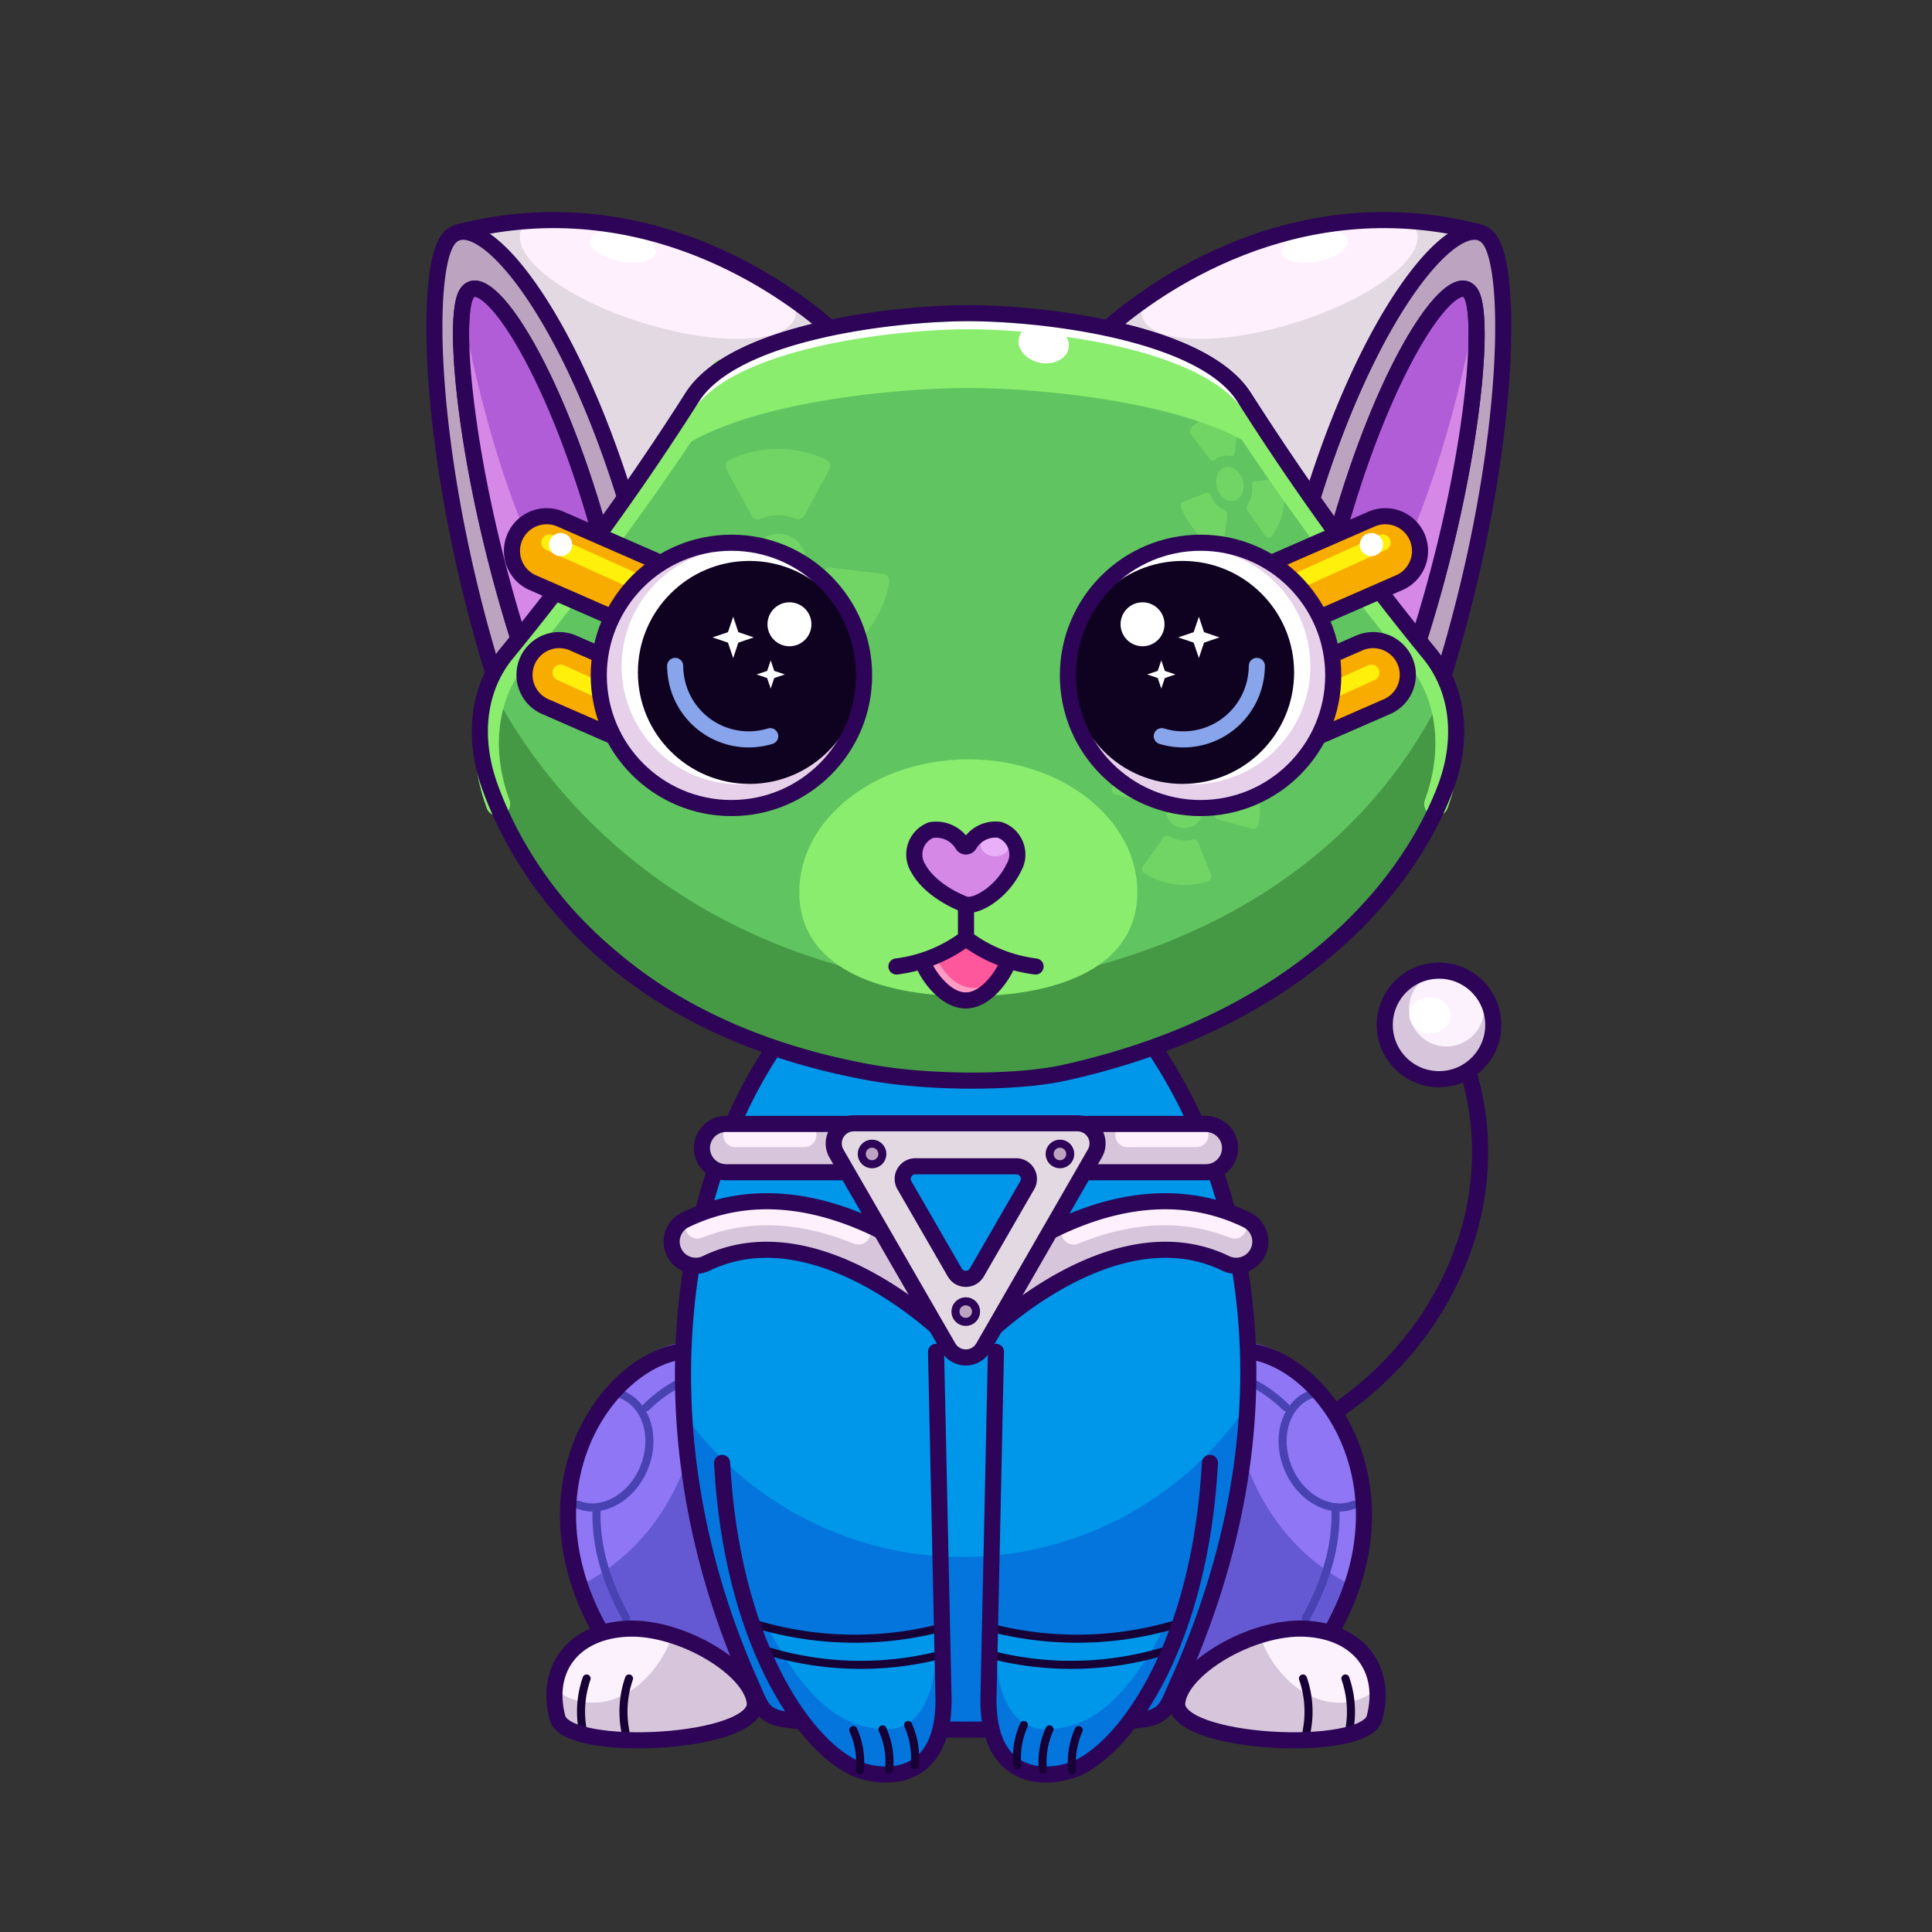<svg xmlns="http://www.w3.org/2000/svg" viewBox="0 0 240 240"><rect x="0" y="0" width="240" height="240" fill="#333333" stroke="none"/><svg xmlns="http://www.w3.org/2000/svg" id="tail" viewBox="0 0 240 240"><defs><style>.prefix_XpXvubYl7t_cls-1{fill:#d7c6db}.prefix_XpXvubYl7t_cls-2{fill:#fcf2fd}.prefix_XpXvubYl7t_cls-3{fill:#fff}.prefix_XpXvubYl7t_cls-4{fill:none;stroke:#2d0457;stroke-miterlimit:10;stroke-width:2px}.prefix_sO_xKjAWVd_cls-1{fill:#b15dd8}.prefix_sO_xKjAWVd_cls-2{fill:#fff0fe}.prefix_sO_xKjAWVd_cls-3{fill:#fff}.prefix_sO_xKjAWVd_cls-4{fill:#e3d9e2}.prefix_sO_xKjAWVd_cls-5{fill:none;stroke:#2d0457;stroke-linecap:round;stroke-linejoin:round;stroke-width:2px}.prefix_sO_xKjAWVd_cls-6{fill:#bca4c1}.prefix_sO_xKjAWVd_cls-7{fill:#d588e5}.prefix_OCpRlzRIlB_cls-1{fill:#8e76f4}.prefix_OCpRlzRIlB_cls-2,.prefix_OCpRlzRIlB_cls-4,.prefix_OCpRlzRIlB_cls-7{fill:none;stroke-linecap:round;stroke-linejoin:round}.prefix_OCpRlzRIlB_cls-2{stroke:#4842b2}.prefix_OCpRlzRIlB_cls-3{fill:#6559d3}.prefix_OCpRlzRIlB_cls-4{stroke:#2d0457;stroke-width:2px}.prefix_OCpRlzRIlB_cls-5{fill:#fcf2fd}.prefix_OCpRlzRIlB_cls-6{fill:#d7c6db}.prefix_OCpRlzRIlB_cls-7{stroke:#170035}.prefix_vkWgsNMOPv_cls-1{fill:#0096ea}.prefix_vkWgsNMOPv_cls-2{fill:#0375dd}.prefix_vkWgsNMOPv_cls-3{fill:none;stroke:#2d0457;stroke-linecap:round;stroke-linejoin:round;stroke-width:2px}.prefix_nBB6I2qmRC_cls-1{fill:#0096ea}.prefix_nBB6I2qmRC_cls-2{fill:#0375dd}.prefix_nBB6I2qmRC_cls-3,.prefix_nBB6I2qmRC_cls-4{fill:none;stroke-linecap:round;stroke-linejoin:round}.prefix_nBB6I2qmRC_cls-3{stroke:#170035}.prefix_nBB6I2qmRC_cls-4{stroke:#2d0457;stroke-width:2px}.prefix_vhNUuGfdp7_cls-1{fill:#d7c6db}.prefix_vhNUuGfdp7_cls-2,.prefix_vhNUuGfdp7_cls-3,.prefix_vhNUuGfdp7_cls-6{fill:none}.prefix_vhNUuGfdp7_cls-2{stroke:#fff0fe;stroke-width:3px;stroke-linecap:round;stroke-linejoin:round}.prefix_vhNUuGfdp7_cls-3{stroke-linecap:round;stroke-linejoin:round;stroke:#2d0457}.prefix_vhNUuGfdp7_cls-6{stroke:#2d0457}.prefix_vhNUuGfdp7_cls-3{stroke-width:2px}.prefix_vhNUuGfdp7_cls-4{fill:#e3d9e2}.prefix_vhNUuGfdp7_cls-5{fill:#bca4c1}.prefix_vhNUuGfdp7_cls-6{stroke-miterlimit:10}.prefix_2wShevENIt_cls-1{fill:#60c460}.prefix_2wShevENIt_cls-2{fill:#459945}.prefix_2wShevENIt_cls-3{fill:#8aed6e}.prefix_2wShevENIt_cls-4{fill:#fff}.prefix_2wShevENIt_cls-5,.prefix_2wShevENIt_cls-6,.prefix_2wShevENIt_cls-7{fill:none;stroke-linecap:round}.prefix_2wShevENIt_cls-5{stroke:#8aed6e;stroke-width:3px;stroke-miterlimit:10}.prefix_2wShevENIt_cls-6{stroke-miterlimit:10;stroke:#fff}.prefix_2wShevENIt_cls-7{stroke:#2d0457;stroke-linejoin:round;stroke-width:2px}.prefix_2wShevENIt_cls-8{opacity:.4}.prefix_Bvl_Jxe_-N_cls-1{fill:#d588e5}.prefix_Bvl_Jxe_-N_cls-2{fill:#ff9cc4}.prefix_Bvl_Jxe_-N_cls-3{fill:#ff579c}.prefix_Bvl_Jxe_-N_cls-4{fill:#eaaff9}.prefix_Bvl_Jxe_-N_cls-5,.prefix_Bvl_Jxe_-N_cls-6{fill:none;stroke:#2d0457;stroke-width:2px}.prefix_Bvl_Jxe_-N_cls-5{stroke-miterlimit:10}.prefix_Bvl_Jxe_-N_cls-6{stroke-linecap:round;stroke-linejoin:round}.prefix_ARLxrmWXBi_cls-1{fill:#f9ac00}.prefix_ARLxrmWXBi_cls-2,.prefix_ARLxrmWXBi_cls-3,.prefix_ARLxrmWXBi_cls-6,.prefix_ARLxrmWXBi_cls-8{fill:none;stroke-width:2px}.prefix_ARLxrmWXBi_cls-2,.prefix_ARLxrmWXBi_cls-8{stroke:#2d0457}.prefix_ARLxrmWXBi_cls-2,.prefix_ARLxrmWXBi_cls-3,.prefix_ARLxrmWXBi_cls-6{stroke-linecap:round;stroke-linejoin:round}.prefix_ARLxrmWXBi_cls-3{stroke:#fff00c}.prefix_ARLxrmWXBi_cls-4{fill:#fff}.prefix_ARLxrmWXBi_cls-5{fill:#0f0221}.prefix_ARLxrmWXBi_cls-6{stroke:#88a4ea}.prefix_ARLxrmWXBi_cls-7{fill:#e6d0ea}.prefix_ARLxrmWXBi_cls-8{stroke-miterlimit:10}</style></defs><g id="_02" data-name="2"><circle cx="178.76" cy="127.38" r="6.74" class="prefix_XpXvubYl7t_cls-1"/><circle cx="179.69" cy="125.34" r="4.66" class="prefix_XpXvubYl7t_cls-2"/><ellipse cx="177.61" cy="126.13" class="prefix_XpXvubYl7t_cls-3" rx="2.25" ry="2.55" transform="rotate(-86.09 177.621 126.123)"/><path d="M182.23 132.61c6.3 19.7-6.17 41.33-27.5 48.16" class="prefix_XpXvubYl7t_cls-4"/><circle cx="178.76" cy="127.32" r="6.74" class="prefix_XpXvubYl7t_cls-4"/></g></svg><svg xmlns="http://www.w3.org/2000/svg" id="ears" viewBox="0 0 240 240"><g id="_06" data-name="6"><path d="M176.22 79.55c.12-.41.25-.81.38-1.22 6.14-19.8 7.81-37.59 6.31-41.49-1.66-4.33-9.42 5.61-15.56 25.41-.42 1.35-.83 2.73-1.23 4.12 3.93 5.42 7.36 9.82 10.1 13.18Z" class="prefix_sO_xKjAWVd_cls-1"/><path d="M137.6 40.77c5.71-5 23.09-17.67 45.83-12 0 0-3.19-.1-6.38 4.24a70.79 70.79 0 0 0-9 15.2C165.67 54.16 163 62 163 62s-5.39-9.07-8.46-12.63-5.73-5.42-9.59-6.57-7.35-2.03-7.35-2.03Z" class="prefix_sO_xKjAWVd_cls-2"/><ellipse cx="163.32" cy="30.6" class="prefix_sO_xKjAWVd_cls-3" rx="4.17" ry="1.91" transform="rotate(-11.14 163.368 30.58)"/><path d="M175 27.47a2.59 2.59 0 0 1 1 1.31c1 3.34-5.76 8.41-15.18 11.33s-17.9 2.58-18.93-.75a2.93 2.93 0 0 1 .25-2.12 55.69 55.69 0 0 0-4.54 3.53s3.48.85 7.34 2 6.53 3 9.59 6.57S163 62 163 62s2.68-7.8 5.1-13.71a70.79 70.79 0 0 1 9-15.2c3.19-4.34 6.38-4.24 6.38-4.24a48.2 48.2 0 0 0-8.48-1.38Z" class="prefix_sO_xKjAWVd_cls-4"/><path d="M137.6 40.77c5.71-5 23.09-17.67 45.83-12" class="prefix_sO_xKjAWVd_cls-5"/><path d="m176.22 79.55 1.26 1.54a14.43 14.43 0 0 1 1.84 2.83c7.84-25.32 8.77-48.44 6-53.7-3.08-5.83-14.48 6.43-22.32 31.78 1.08 1.55 2.12 3 3.14 4.4.4-1.39.8-2.76 1.22-4.11 6.14-19.8 13.9-29.74 15.56-25.41 1.5 3.9-.17 21.69-6.31 41.49-.13.41-.26.81-.38 1.22" class="prefix_sO_xKjAWVd_cls-6"/><path d="m176.22 79.55 1.26 1.54a14.43 14.43 0 0 1 1.84 2.83h0c7.84-25.32 8.77-48.44 6-53.7-3.08-5.83-14.48 6.43-22.32 31.78 1.08 1.55 2.12 3 3.14 4.4.4-1.39.8-2.76 1.22-4.11 6.14-19.8 13.9-29.74 15.56-25.41 1.5 3.9-.17 21.69-6.31 41.49-.13.41-.26.81-.38 1.22" class="prefix_sO_xKjAWVd_cls-5"/><path d="M171.74 73.88c1.64 2.14 3.14 4 4.48 5.67.12-.41.25-.81.38-1.22 5.4-17.55 7.4-33.51 6.7-39.63-2.77 14.69-7.06 27.3-11.56 35.18Z" class="prefix_sO_xKjAWVd_cls-7"/><path d="M176.22 79.55c.12-.41.25-.81.38-1.22 6.14-19.8 7.81-37.59 6.31-41.49-1.66-4.33-9.42 5.61-15.56 25.41-.42 1.35-.83 2.73-1.23 4.12 3.93 5.42 7.36 9.82 10.1 13.18ZM162.77 61.64c-2.6-3.71-5.36-7.82-8.24-12.31-2.78-4.34-9.71-7-16.93-8.56" class="prefix_sO_xKjAWVd_cls-5"/><path d="m64.48 79.55-.38-1.22c-6.1-19.8-7.81-37.59-6.32-41.49 1.67-4.33 9.43 5.61 15.57 25.41.41 1.35.82 2.73 1.22 4.12-3.92 5.42-7.36 9.82-10.09 13.18Z" class="prefix_sO_xKjAWVd_cls-1"/><path d="M103.1 40.77c-5.71-5-23.09-17.67-45.83-12 0 0 3.18-.1 6.38 4.24a71.21 71.21 0 0 1 9 15.2C75 54.16 77.71 62 77.71 62s5.39-9.07 8.45-12.63 5.74-5.42 9.6-6.57 7.34-2.03 7.34-2.03Z" class="prefix_sO_xKjAWVd_cls-2"/><ellipse cx="77.37" cy="30.6" class="prefix_sO_xKjAWVd_cls-3" rx="1.91" ry="4.17" transform="rotate(-78.86 77.37 30.599)"/><path d="M65.68 27.47a2.71 2.71 0 0 0-1 1.31c-1 3.34 5.77 8.41 15.19 11.33s17.9 2.58 18.93-.75a2.89 2.89 0 0 0-.26-2.12 56.11 56.11 0 0 1 4.55 3.53s-3.48.85-7.34 2-6.53 3-9.6 6.57S77.71 62 77.71 62s-2.68-7.8-5.1-13.71a71.21 71.21 0 0 0-9-15.2c-3.2-4.34-6.38-4.24-6.38-4.24a48.09 48.09 0 0 1 8.45-1.38Z" class="prefix_sO_xKjAWVd_cls-4"/><path d="M103.1 40.77c-5.71-5-23.09-17.67-45.83-12" class="prefix_sO_xKjAWVd_cls-5"/><path d="m64.48 79.55-1.27 1.54a14.84 14.84 0 0 0-1.83 2.83c-7.85-25.32-8.77-48.44-6-53.7 3.08-5.83 14.48 6.43 22.33 31.78-1.08 1.55-2.12 3-3.14 4.4-.4-1.39-.81-2.76-1.22-4.11-6.14-19.8-13.9-29.74-15.57-25.41-1.49 3.9.18 21.69 6.32 41.49l.38 1.22" class="prefix_sO_xKjAWVd_cls-6"/><path d="m64.48 79.55-1.27 1.54a14.84 14.84 0 0 0-1.83 2.83h0c-7.85-25.32-8.77-48.44-6-53.7 3.08-5.83 14.48 6.43 22.33 31.78-1.08 1.55-2.12 3-3.14 4.4-.4-1.39-.81-2.76-1.22-4.11-6.14-19.8-13.9-29.74-15.57-25.41-1.49 3.9.18 21.69 6.32 41.49l.38 1.22" class="prefix_sO_xKjAWVd_cls-5"/><path d="M69 73.88c-1.64 2.14-3.15 4-4.48 5.67l-.38-1.22c-5.44-17.55-7.37-33.51-6.7-39.63C60.17 53.39 64.46 66 69 73.88Z" class="prefix_sO_xKjAWVd_cls-7"/><path d="m64.48 79.55-.38-1.22c-6.1-19.8-7.81-37.59-6.32-41.49 1.67-4.33 9.43 5.61 15.57 25.41.41 1.35.82 2.73 1.22 4.12-3.92 5.42-7.36 9.82-10.09 13.18ZM77.93 61.64c2.6-3.71 5.36-7.82 8.23-12.31 2.78-4.34 9.72-7 16.94-8.56" class="prefix_sO_xKjAWVd_cls-5"/></g></svg><svg xmlns="http://www.w3.org/2000/svg" id="legs" viewBox="0 0 240 240"><g id="_01" data-name="1"><path d="M88.86 166.59a16.87 16.87 0 0 0-4.85.34c-10.34 2.22-21.75 21.25-4.72 41.29l22.64-.21Z" class="prefix_OCpRlzRIlB_cls-1"/><path d="M71.83 186.93c3 1.19 6.73-.91 8.22-4.7s.21-7.82-2.85-9" class="prefix_OCpRlzRIlB_cls-2"/><path d="M88.86 166.59h-.93c-.33 12.3-4.25 24.25-15.53 30.2a38.22 38.22 0 0 0 6.89 11.46l22.64-.21Z" class="prefix_OCpRlzRIlB_cls-3"/><path d="M88.86 167.62A17.23 17.23 0 0 0 84 168c-10.34 2.23-21.75 21.25-4.72 41.29" class="prefix_OCpRlzRIlB_cls-4"/><path d="M93.76 211.49c.56 5.19-23.31 6.45-24.51 1.91-1.6-6.11 2-10.78 8.67-11.08s15.4 4.97 15.84 9.17Z" class="prefix_OCpRlzRIlB_cls-5"/><path d="M83.5 203.16a13.76 13.76 0 0 1-4.12 6.11c-3.33 2.77-7.49 3-10.46.53a10.59 10.59 0 0 0 .33 3.6c1.2 4.54 25.07 3.28 24.51-1.91-.32-3.07-5.11-6.71-10.26-8.33Z" class="prefix_OCpRlzRIlB_cls-6"/><path d="M72.87 208.51a12.6 12.6 0 0 0-.45 6.57M78.14 208.51a12.6 12.6 0 0 0-.45 6.57" class="prefix_OCpRlzRIlB_cls-7"/><path d="M80.28 174.8c2.82-2.78 6.23-4.28 8.8-4.28M77.78 201c-2.87-5.15-3.86-9.77-3.66-13.75" class="prefix_OCpRlzRIlB_cls-2"/><path d="M93.76 211.49c.56 5.19-23.31 6.45-24.51 1.91-1.6-6.11 2-10.78 8.67-11.08s15.4 4.97 15.84 9.17Z" class="prefix_OCpRlzRIlB_cls-4"/><path d="M151.14 166.59a16.87 16.87 0 0 1 4.85.34c10.34 2.22 21.75 21.25 4.72 41.29l-22.64-.22Z" class="prefix_OCpRlzRIlB_cls-1"/><path d="M168.17 186.93c-3 1.19-6.73-.91-8.22-4.7s-.21-7.82 2.85-9" class="prefix_OCpRlzRIlB_cls-2"/><path d="M151.14 166.59h.93c.33 12.3 4.25 24.25 15.53 30.2a38.22 38.22 0 0 1-6.89 11.46l-22.64-.25Z" class="prefix_OCpRlzRIlB_cls-3"/><path d="M151.14 167.62a17.23 17.23 0 0 1 4.86.38c10.34 2.23 21.75 21.25 4.72 41.29" class="prefix_OCpRlzRIlB_cls-4"/><path d="M146.24 211.49c-.56 5.19 23.31 6.45 24.51 1.91 1.6-6.11-2-10.78-8.67-11.08s-15.4 4.97-15.84 9.17Z" class="prefix_OCpRlzRIlB_cls-5"/><path d="M156.5 203.16a13.76 13.76 0 0 0 4.12 6.11c3.33 2.77 7.49 3 10.46.53a10.59 10.59 0 0 1-.33 3.6c-1.2 4.54-25.07 3.28-24.51-1.91.32-3.07 5.11-6.71 10.26-8.33Z" class="prefix_OCpRlzRIlB_cls-6"/><path d="M167.13 208.51a12.6 12.6 0 0 1 .45 6.57M161.86 208.51a12.6 12.6 0 0 1 .45 6.57" class="prefix_OCpRlzRIlB_cls-7"/><path d="M159.72 174.8c-2.82-2.78-6.23-4.28-8.8-4.28M162.22 201c2.87-5.15 3.86-9.77 3.66-13.75" class="prefix_OCpRlzRIlB_cls-2"/><path d="M146.24 211.49c-.56 5.19 23.31 6.45 24.51 1.91 1.6-6.11-2-10.78-8.67-11.08s-15.4 4.97-15.84 9.17Z" class="prefix_OCpRlzRIlB_cls-4"/></g></svg><svg xmlns="http://www.w3.org/2000/svg" id="body" viewBox="0 0 240 240"><g id="_01" data-name="1"><path d="M97.45 128.28c-12 17.69-17.3 44.53-5.5 77.82.83 2.34 1.64 6.49 4.27 6.86 12.8 1.78 36.29 1.6 47.17 0 2.63-.39 3.37-2.81 4.2-5.16 11.86-33.45 6.55-62.11-5.61-79.78" class="prefix_vkWgsNMOPv_cls-1"/><path d="M119.56 193.41a42.57 42.57 0 0 1-34.26-17.27 111.33 111.33 0 0 0 6.44 30.23c.83 2.35 1.63 6.49 4.26 6.86 12.8 1.79 36.29 1.61 47.18 0 2.63-.39 3.36-2.81 4.19-5.15a112.41 112.41 0 0 0 6.54-32.08 42.57 42.57 0 0 1-34.35 17.41Z" class="prefix_vkWgsNMOPv_cls-2"/><path d="M96.79 129.23c-12.39 17.69-17.69 48.7-3.31 80.43 1 2.28 1.34 3.56 4 3.93 13.18 1.79 33.36 1.61 44.57 0 2.7-.39 3-1.66 4-3.93 15.38-33.64 9-63-3.49-80.69" class="prefix_vkWgsNMOPv_cls-3"/></g></svg><svg xmlns="http://www.w3.org/2000/svg" id="hands" viewBox="0 0 240 240"><g id="_01" data-name="1"><path d="M146 202.67c-6.67 15.53-12.63 17.3-17 17.3s-7.08-5.45-5.72-15.53c.64-4.7-.84-.73 9-.54 13.98.27 15.58-5.58 13.72-1.23Z" class="prefix_nBB6I2qmRC_cls-1"/><path d="M144.75 201.9c-5.84 11.46-11 12.89-15 12.89s-6.52-4.42-6-12.63c-.36 0-.3.51-.54 2.28-1.33 10.08 1.35 15.56 5.79 15.56s10.36-1.77 17-17.3c1-2.32 1-1.78-1.25-.8Z" class="prefix_nBB6I2qmRC_cls-2"/><path d="M122.59 205.42a40.11 40.11 0 0 0 22.94-.59M122.58 202.07a42.84 42.84 0 0 0 24.52-.62" class="prefix_nBB6I2qmRC_cls-3"/><path d="m123.72 167.93-.91 42.23c-.52 12 8.16 10.85 11.19 9.4 6.27-3 15.12-15.8 16.3-37.83" class="prefix_nBB6I2qmRC_cls-4"/><path d="M126.37 219.29a9.88 9.88 0 0 1 .82-5M129.55 219.83a9.88 9.88 0 0 1 .82-5M133.19 219.92a9.89 9.89 0 0 1 .81-5" class="prefix_nBB6I2qmRC_cls-3"/><path d="M94 202.67c6.67 15.53 12.63 17.3 17 17.3s7.08-5.45 5.72-15.53c-.64-4.7.84-.73-9-.54-13.98.27-15.58-5.58-13.72-1.23Z" class="prefix_nBB6I2qmRC_cls-1"/><path d="M95.25 201.9c5.84 11.46 11 12.89 15 12.89s6.52-4.42 6-12.63c.36 0 .3.51.54 2.28 1.33 10.08-1.35 15.56-5.79 15.56s-10.36-1.77-17-17.3c-1-2.32-1-1.78 1.25-.8Z" class="prefix_nBB6I2qmRC_cls-2"/><path d="M117.41 205.42a40.11 40.11 0 0 1-22.94-.59M117.42 202.07a42.84 42.84 0 0 1-24.52-.62" class="prefix_nBB6I2qmRC_cls-3"/><path d="m116.28 167.93.91 42.23c.52 12-8.16 10.85-11.19 9.4-6.27-3-15.12-15.8-16.3-37.83" class="prefix_nBB6I2qmRC_cls-4"/><path d="M113.63 219.29a9.88 9.88 0 0 0-.82-5M110.45 219.83a9.88 9.88 0 0 0-.82-5M106.81 219.92a9.89 9.89 0 0 0-.81-5" class="prefix_nBB6I2qmRC_cls-3"/></g></svg><svg xmlns="http://www.w3.org/2000/svg" id="necklace" viewBox="0 0 240 240"><g id="_06" data-name="6"><path d="M120 167.06a3 3 0 0 1-2.11-.87 3 3 0 0 1 0-4.24c.77-.78 19.07-19 36.9-10.45a3 3 0 1 1-2.59 5.41c-14-6.71-29.88 9.1-30 9.26a3 3 0 0 1-2.2.89Z" class="prefix_vhNUuGfdp7_cls-1"/><path d="M133.36 153.1c5.92-2.42 12.94-3.56 20-.74" class="prefix_vhNUuGfdp7_cls-2"/><path d="M120 167.06a3 3 0 0 1-2.11-.87 3 3 0 0 1 0-4.24c.77-.78 19.07-19 36.9-10.45a3 3 0 1 1-2.59 5.41c-14-6.71-29.88 9.1-30 9.26a3 3 0 0 1-2.2.89Z" class="prefix_vhNUuGfdp7_cls-3"/><path d="M149.8 145.62h-15.45a3 3 0 0 1 0-6h15.45a3 3 0 0 1 0 6Z" class="prefix_vhNUuGfdp7_cls-1"/><path d="M140.05 141h8.56" class="prefix_vhNUuGfdp7_cls-2"/><path d="M149.8 145.62h-15.45a3 3 0 0 1 0-6h15.45a3 3 0 0 1 0 6Z" class="prefix_vhNUuGfdp7_cls-3"/><path d="M120 167.06a3 3 0 0 0 2.11-.87 3 3 0 0 0 0-4.24c-.77-.78-19.07-19-36.9-10.45a3 3 0 1 0 2.59 5.41c14-6.71 29.88 9.1 30 9.26a3 3 0 0 0 2.2.89Z" class="prefix_vhNUuGfdp7_cls-1"/><path d="M106.63 153.1c-5.92-2.42-12.94-3.56-20-.74" class="prefix_vhNUuGfdp7_cls-2"/><path d="M120 167.06a3 3 0 0 0 2.11-.87 3 3 0 0 0 0-4.24c-.77-.78-19.07-19-36.9-10.45a3 3 0 1 0 2.59 5.41c14-6.71 29.88 9.1 30 9.26a3 3 0 0 0 2.2.89Z" class="prefix_vhNUuGfdp7_cls-3"/><path d="M90.2 145.62h15.45a3 3 0 0 0 0-6H90.2a3 3 0 0 0 0 6Z" class="prefix_vhNUuGfdp7_cls-1"/><path d="M91.35 141h8.56" class="prefix_vhNUuGfdp7_cls-2"/><path d="M90.2 145.62h15.45a3 3 0 0 0 0-6H90.2a3 3 0 0 0 0 6Z" class="prefix_vhNUuGfdp7_cls-3"/><path d="m103.91 143.3 13.89 24.07a2.51 2.51 0 0 0 4.35 0L136 143.3a2.5 2.5 0 0 0-2.17-3.76h-27.75a2.5 2.5 0 0 0-2.17 3.76Zm11.41 1.58h9.31a2.5 2.5 0 0 1 2.17 3.75l-4.65 8.06a2.51 2.51 0 0 1-4.35 0l-4.65-8.06a2.5 2.5 0 0 1 2.17-3.75Z" class="prefix_vhNUuGfdp7_cls-4"/><path d="m103.91 143.3 13.89 24.07a2.51 2.51 0 0 0 4.35 0L136 143.3a2.5 2.5 0 0 0-2.17-3.76h-27.75a2.5 2.5 0 0 0-2.17 3.76Zm9.81 1.58h12.51a1.57 1.57 0 0 1 1.37 2.36l-6.26 10.84a1.58 1.58 0 0 1-2.73 0l-6.26-10.84a1.57 1.57 0 0 1 1.37-2.36Z" class="prefix_vhNUuGfdp7_cls-3"/><circle cx="131.67" cy="143.35" r="1.28" class="prefix_vhNUuGfdp7_cls-5"/><circle cx="119.97" cy="162.93" r="1.28" class="prefix_vhNUuGfdp7_cls-5"/><circle cx="108.33" cy="143.35" r="1.28" class="prefix_vhNUuGfdp7_cls-5"/><circle cx="131.67" cy="143.35" r="1.28" class="prefix_vhNUuGfdp7_cls-6"/><circle cx="119.97" cy="162.93" r="1.28" class="prefix_vhNUuGfdp7_cls-6"/><circle cx="108.33" cy="143.35" r="1.28" class="prefix_vhNUuGfdp7_cls-6"/></g></svg><svg xmlns="http://www.w3.org/2000/svg" id="head" viewBox="0 0 240 240"><g id="_03" data-name="3"><path d="M177.9 82.38a3.45 3.45 0 0 1-.77-1.72 327.5 327.5 0 0 1-22.6-31.33c-5.27-8.24-25.48-10.44-34.27-10.43S91.27 41.09 86 49.33a326.87 326.87 0 0 1-22.42 31.11c-1.61 4.3-4.14 5.23-4.47 9.8 0 .28 1.7 4.08 1.72 4.36.55 2.22 1.19 4.43 1.86 6.62 6.13 11.13 19 26 45.66 32.05a55.67 55.67 0 0 0 23.83 0c29.52-6.77 42.2-24.27 47.44-35.55 1.11-5.35 1.67-11.27-1.72-15.34Z" class="prefix_2wShevENIt_cls-1"/><path d="M179.62 85.42c-5.23 11.28-17.9 28.8-47.44 35.57a55.67 55.67 0 0 1-23.83 0c-28.17-6.46-41.94-24.88-47.61-36.16-.46 2.22-1.46 3.13-1.63 5.41 0 .27 1.7 4.09 1.72 4.35.55 2.23 1.19 4.44 1.86 6.64 6.13 11.12 19 25.94 45.66 32a55.67 55.67 0 0 0 23.83 0c29.52-6.77 42.2-24.27 47.44-35.55.85-4.1 1.38-8.57 0-12.26Z" class="prefix_2wShevENIt_cls-2"/><path d="M174.89 77.9a335.92 335.92 0 0 1-20.36-28.57c-5.27-8.24-25.48-10.44-34.27-10.43S91.27 41.09 86 49.33C78.26 61.4 71.36 70.69 66.28 77.1c-.28.64-.57 1.27-.86 1.91 4.67-5.55 10.1-12.35 15.94-20.38 6-8.24 28.92-10.43 38.9-10.43s32.92 2.19 38.91 10.43 11.35 14.94 16.05 20.51c-.12-.41-.22-.83-.33-1.24Z" class="prefix_2wShevENIt_cls-3"/><ellipse cx="129.64" cy="42.65" class="prefix_2wShevENIt_cls-4" rx="2.45" ry="3.15" transform="rotate(-78.66 129.649 42.648)"/><path d="M178.42 99.87c2.31-6.3 1.89-13.26-2.4-18.43a360.71 360.71 0 0 1-25.51-35.31M61.87 99.87c-2.32-6.3-1.89-13.26 2.39-18.43a362.1 362.1 0 0 0 25.52-35.31" class="prefix_2wShevENIt_cls-5"/><path d="M175.53 79.4a337.6 337.6 0 0 1-20.59-28.57c-5.34-8.24-25.79-10.44-34.68-10.43s-29.34 2.19-34.68 10.43a335.45 335.45 0 0 1-20 27.76" class="prefix_2wShevENIt_cls-6"/><path d="M132.18 133.27c29.61-6.55 43-23.58 47.46-35.6 2.08-5.67 1.7-11.93-2.16-16.58a326.53 326.53 0 0 1-22.95-31.76c-5.27-8.24-25.48-10.44-34.27-10.43S91.27 41.09 86 49.33a324.81 324.81 0 0 1-23 31.76c-3.85 4.65-4.2 10.89-2.16 16.58 4.63 12.87 17.61 30.26 47.47 35.6 7.25 1.29 18.04 1.29 23.87 0Z" class="prefix_2wShevENIt_cls-7"/><path d="M141.29 110.83c0 9.11-9.41 12.92-21 12.92s-21-3.81-21-12.92 9.41-16.5 21-16.5 21 7.39 21 16.5Z" class="prefix_2wShevENIt_cls-3"/><g class="prefix_2wShevENIt_cls-8"><ellipse cx="152.78" cy="60.13" class="prefix_2wShevENIt_cls-3" rx="1.66" ry="2.17" transform="rotate(-15.9 152.758 60.134)"/><path d="M151.86 56.66a2.24 2.24 0 0 1 1.06 0 .39.39 0 0 0 .46-.38l.51-3.79a.67.67 0 0 0-.38-.72 5.37 5.37 0 0 0-3-.11 5.23 5.23 0 0 0-2.55 1.5.65.65 0 0 0 0 .8l2.33 3.08a.4.4 0 0 0 .59.12 2.24 2.24 0 0 1 .98-.5ZM155.48 61.61a3.22 3.22 0 0 1-.5 1.09.67.67 0 0 0 0 .74l2.24 3.18c.18.25.48.31.65.1a7.46 7.46 0 0 0 1.45-3 10.11 10.11 0 0 0 .2-3.68.57.57 0 0 0-.54-.54l-3.09.26a.45.45 0 0 0-.35.53 4.44 4.44 0 0 1-.06 1.32ZM151.1 62.64a4.07 4.07 0 0 1-.72-1.11.46.46 0 0 0-.57-.31l-2.87 1.15a.55.55 0 0 0-.21.72 10.63 10.63 0 0 0 2 3.16 8.06 8.06 0 0 0 2.74 2 .39.39 0 0 0 .52-.38l.45-3.81a.67.67 0 0 0-.32-.68 3.34 3.34 0 0 1-1.02-.74Z" class="prefix_2wShevENIt_cls-3"/></g><g class="prefix_2wShevENIt_cls-8"><circle cx="96.67" cy="69.79" r="3.48" class="prefix_2wShevENIt_cls-3"/><path d="M96.67 64a5.72 5.72 0 0 1 2.15.42.9.9 0 0 0 1.14-.41l3.04-5.65a.91.91 0 0 0-.39-1.26 14 14 0 0 0-11.94 0 .91.91 0 0 0-.39 1.26l3.07 5.69a.91.91 0 0 0 1.15.41 5.63 5.63 0 0 1 2.17-.46ZM101.35 73.13a5.8 5.8 0 0 1-1.58 1.51.92.92 0 0 0-.33 1.17l2.85 5.8a.91.91 0 0 0 1.25.42 13.94 13.94 0 0 0 4.55-4.09 13.71 13.71 0 0 0 2.38-5.64.91.91 0 0 0-.8-1l-6.41-.8a.91.91 0 0 0-1 .69 5.78 5.78 0 0 1-.91 1.94ZM91.92 73a5.83 5.83 0 0 1-.86-2 .91.91 0 0 0-1-.71l-6.42.71a.91.91 0 0 0-.82 1 14 14 0 0 0 6.74 9.86.92.92 0 0 0 1.26-.39l3-5.74a.9.9 0 0 0-.3-1.18 5.67 5.67 0 0 1-1.6-1.55Z" class="prefix_2wShevENIt_cls-3"/></g><g class="prefix_2wShevENIt_cls-8"><circle cx="147.13" cy="100.55" r="2.32" class="prefix_2wShevENIt_cls-3"/><path d="M144.25 98a4 4 0 0 1 1.16-.89.6.6 0 0 0 .29-.75l-1.49-4.05a.61.61 0 0 0-.81-.36 9.33 9.33 0 0 0-5.26 6 .61.61 0 0 0 .46.76l4.2 1a.61.61 0 0 0 .72-.39 3.74 3.74 0 0 1 .73-1.32ZM150.87 99.67a3.81 3.81 0 0 1 .06 1.46.6.6 0 0 0 .44.68l4.16 1.13a.61.61 0 0 0 .77-.44 9.34 9.34 0 0 0-1.82-7.76.61.61 0 0 0-.88-.07l-3.23 2.87a.61.61 0 0 0-.1.8 3.66 3.66 0 0 1 .6 1.33ZM146.67 104.36a3.79 3.79 0 0 1-1.39-.45.6.6 0 0 0-.79.18l-2.5 3.52a.6.6 0 0 0 .15.86 9.33 9.33 0 0 0 7.92 1 .62.62 0 0 0 .36-.81l-1.57-4a.6.6 0 0 0-.73-.36 3.9 3.9 0 0 1-1.45.06Z" class="prefix_2wShevENIt_cls-3"/></g></g></svg><svg xmlns="http://www.w3.org/2000/svg" id="mask" viewBox="0 0 240 240"><g id="_02" data-name="2"><path d="M124.15 103.08a3.78 3.78 0 0 0-3.75 1.85.48.48 0 0 1-.81 0 3.83 3.83 0 0 0-3.94-1.81 3.24 3.24 0 0 0-1.56 4.77c1.35 2.46 4.5 4 5.77 4.45s4.51-1.35 6.08-4.56a3.23 3.23 0 0 0-1.79-4.7Z" class="prefix_Bvl_Jxe_-N_cls-1"/><path d="M125.17 119.42c.16.44-2.19 4.86-5.2 4.86s-5.37-4.31-5.25-4.71l5.27-1.78Z" class="prefix_Bvl_Jxe_-N_cls-2"/><path d="M122.22 122.51a5.88 5.88 0 0 0 2.06-1.21 4.33 4.33 0 0 0 .89-1.88l-5.17-2.85-3.73 2.48c1 1.74 2.87 4.45 5.95 3.46Z" class="prefix_Bvl_Jxe_-N_cls-3"/><ellipse cx="123.62" cy="104.96" class="prefix_Bvl_Jxe_-N_cls-4" rx="1.79" ry="1.42"/><path d="M124.15 103.08a3.78 3.78 0 0 0-3.75 1.85.48.48 0 0 1-.81 0 3.83 3.83 0 0 0-3.94-1.81 3.24 3.24 0 0 0-1.56 4.77c1.35 2.46 4.5 4 5.77 4.45s4.51-1.35 6.08-4.56a3.23 3.23 0 0 0-1.79-4.7Z" class="prefix_Bvl_Jxe_-N_cls-5"/><path d="M120 116.57v-3.55M111.36 120.06a18.13 18.13 0 0 0 8.64-3.49" class="prefix_Bvl_Jxe_-N_cls-6"/><path d="M128.64 120.06a18.13 18.13 0 0 1-8.64-3.49M125.17 119.42c.16.44-2.19 4.86-5.2 4.86s-5.37-4.31-5.25-4.71" class="prefix_Bvl_Jxe_-N_cls-6"/></g></svg><svg xmlns="http://www.w3.org/2000/svg" id="eyes" viewBox="0 0 240 240"><g id="_08" data-name="8"><path d="M95 99.33a4.32 4.32 0 0 0 1.83-8.24L71.29 79.92a4.31 4.31 0 0 0-3.64 7.82l25.57 11.18a4.23 4.23 0 0 0 1.78.41ZM93.37 83.89a4.32 4.32 0 0 0 1.83-8.23L69.62 64.48A4.31 4.31 0 0 0 66 72.3l25.55 11.18a4.23 4.23 0 0 0 1.82.41Z" class="prefix_ARLxrmWXBi_cls-1"/><path d="M95 99.33a4.32 4.32 0 0 0 1.83-8.24L71.29 79.92a4.31 4.31 0 0 0-3.64 7.82l25.57 11.18a4.23 4.23 0 0 0 1.78.41Z" class="prefix_ARLxrmWXBi_cls-2"/><path d="m68.25 67.39 19.71 8.93M69.64 83.56l19.71 8.93" class="prefix_ARLxrmWXBi_cls-3"/><path d="M93.37 83.89a4.32 4.32 0 0 0 1.83-8.23L69.62 64.48A4.31 4.31 0 0 0 66 72.3l25.55 11.18a4.23 4.23 0 0 0 1.82.41Z" class="prefix_ARLxrmWXBi_cls-2"/><circle cx="69.64" cy="67.65" r="1.44" class="prefix_ARLxrmWXBi_cls-4"/><circle cx="87.96" cy="85.01" r="12.51" class="prefix_ARLxrmWXBi_cls-5"/><circle cx="91.19" cy="78.64" r="3.23" class="prefix_ARLxrmWXBi_cls-4"/><path d="M91.46 92.71a7.69 7.69 0 0 1-9.61-5.1 7.91 7.91 0 0 1-.33-2.25" class="prefix_ARLxrmWXBi_cls-6"/><circle cx="90.86" cy="83.9" r="16.48" class="prefix_ARLxrmWXBi_cls-4"/><path d="M101 96.55a16.48 16.48 0 1 1 2.9-23.13 16.5 16.5 0 0 1-2.9 23.13Zm2.44-22.77a14.65 14.65 0 1 0-2.58 20.56 14.67 14.67 0 0 0 2.55-20.56Z" class="prefix_ARLxrmWXBi_cls-7"/><circle cx="93.09" cy="83.53" r="13.85" class="prefix_ARLxrmWXBi_cls-5"/><circle cx="98.07" cy="77.55" r="2.73" class="prefix_ARLxrmWXBi_cls-4"/><path d="M95.68 91.45a9.13 9.13 0 0 1-11.4-6.06 9.57 9.57 0 0 1-.41-2.67" class="prefix_ARLxrmWXBi_cls-6"/><circle cx="90.86" cy="83.9" r="16.48" class="prefix_ARLxrmWXBi_cls-8"/><path d="m90.43 78.53-1.92.65 1.92.65.65 1.92.64-1.92 1.92-.65-1.92-.65-.64-1.92-.65 1.92zM95.3 83.34l-1.32.44 1.32.45.44 1.31.44-1.31 1.32-.45-1.32-.44-.44-1.31-.44 1.31z" class="prefix_ARLxrmWXBi_cls-4"/><path d="M145 99.33a4.32 4.32 0 0 1-1.83-8.24l25.58-11.17a4.31 4.31 0 1 1 3.64 7.82l-25.61 11.18a4.23 4.23 0 0 1-1.78.41ZM146.63 83.89a4.32 4.32 0 0 1-1.83-8.23l25.58-11.18A4.31 4.31 0 0 1 174 72.3l-25.55 11.18a4.23 4.23 0 0 1-1.82.41Z" class="prefix_ARLxrmWXBi_cls-1"/><path d="M145 99.33a4.32 4.32 0 0 1-1.83-8.24l25.58-11.17a4.31 4.31 0 1 1 3.64 7.82l-25.61 11.18a4.23 4.23 0 0 1-1.78.41Z" class="prefix_ARLxrmWXBi_cls-2"/><path d="m171.75 67.39-19.71 8.93M170.36 83.56l-19.71 8.93" class="prefix_ARLxrmWXBi_cls-3"/><path d="M146.63 83.89a4.32 4.32 0 0 1-1.83-8.23l25.58-11.18A4.31 4.31 0 0 1 174 72.3l-25.55 11.18a4.23 4.23 0 0 1-1.82.41Z" class="prefix_ARLxrmWXBi_cls-2"/><circle cx="170.36" cy="67.65" r="1.44" class="prefix_ARLxrmWXBi_cls-4"/><circle cx="152.04" cy="85.01" r="12.51" class="prefix_ARLxrmWXBi_cls-5"/><circle cx="148.81" cy="78.64" r="3.23" class="prefix_ARLxrmWXBi_cls-4"/><path d="M148.54 92.71a7.69 7.69 0 0 0 9.61-5.1 7.91 7.91 0 0 0 .33-2.25" class="prefix_ARLxrmWXBi_cls-6"/><circle cx="149.14" cy="83.9" r="16.48" class="prefix_ARLxrmWXBi_cls-4"/><path d="M139 96.55a16.48 16.48 0 1 0-2.9-23.13 16.5 16.5 0 0 0 2.9 23.13Zm-2.44-22.77a14.65 14.65 0 1 1 2.58 20.56 14.67 14.67 0 0 1-2.55-20.56Z" class="prefix_ARLxrmWXBi_cls-7"/><circle cx="146.91" cy="83.53" r="13.85" class="prefix_ARLxrmWXBi_cls-5"/><circle cx="141.93" cy="77.55" r="2.73" class="prefix_ARLxrmWXBi_cls-4"/><path d="M144.32 91.45a9.13 9.13 0 0 0 11.4-6.06 9.57 9.57 0 0 0 .41-2.67" class="prefix_ARLxrmWXBi_cls-6"/><circle cx="149.14" cy="83.9" r="16.48" class="prefix_ARLxrmWXBi_cls-8"/><path d="m149.57 78.53 1.92.65-1.92.65-.64 1.92-.65-1.92-1.92-.65 1.92-.65.65-1.92.64 1.92zM144.7 83.34l1.32.44-1.32.45-.44 1.31-.44-1.31-1.32-.45 1.32-.44.44-1.31.44 1.31z" class="prefix_ARLxrmWXBi_cls-4"/></g></svg></svg>